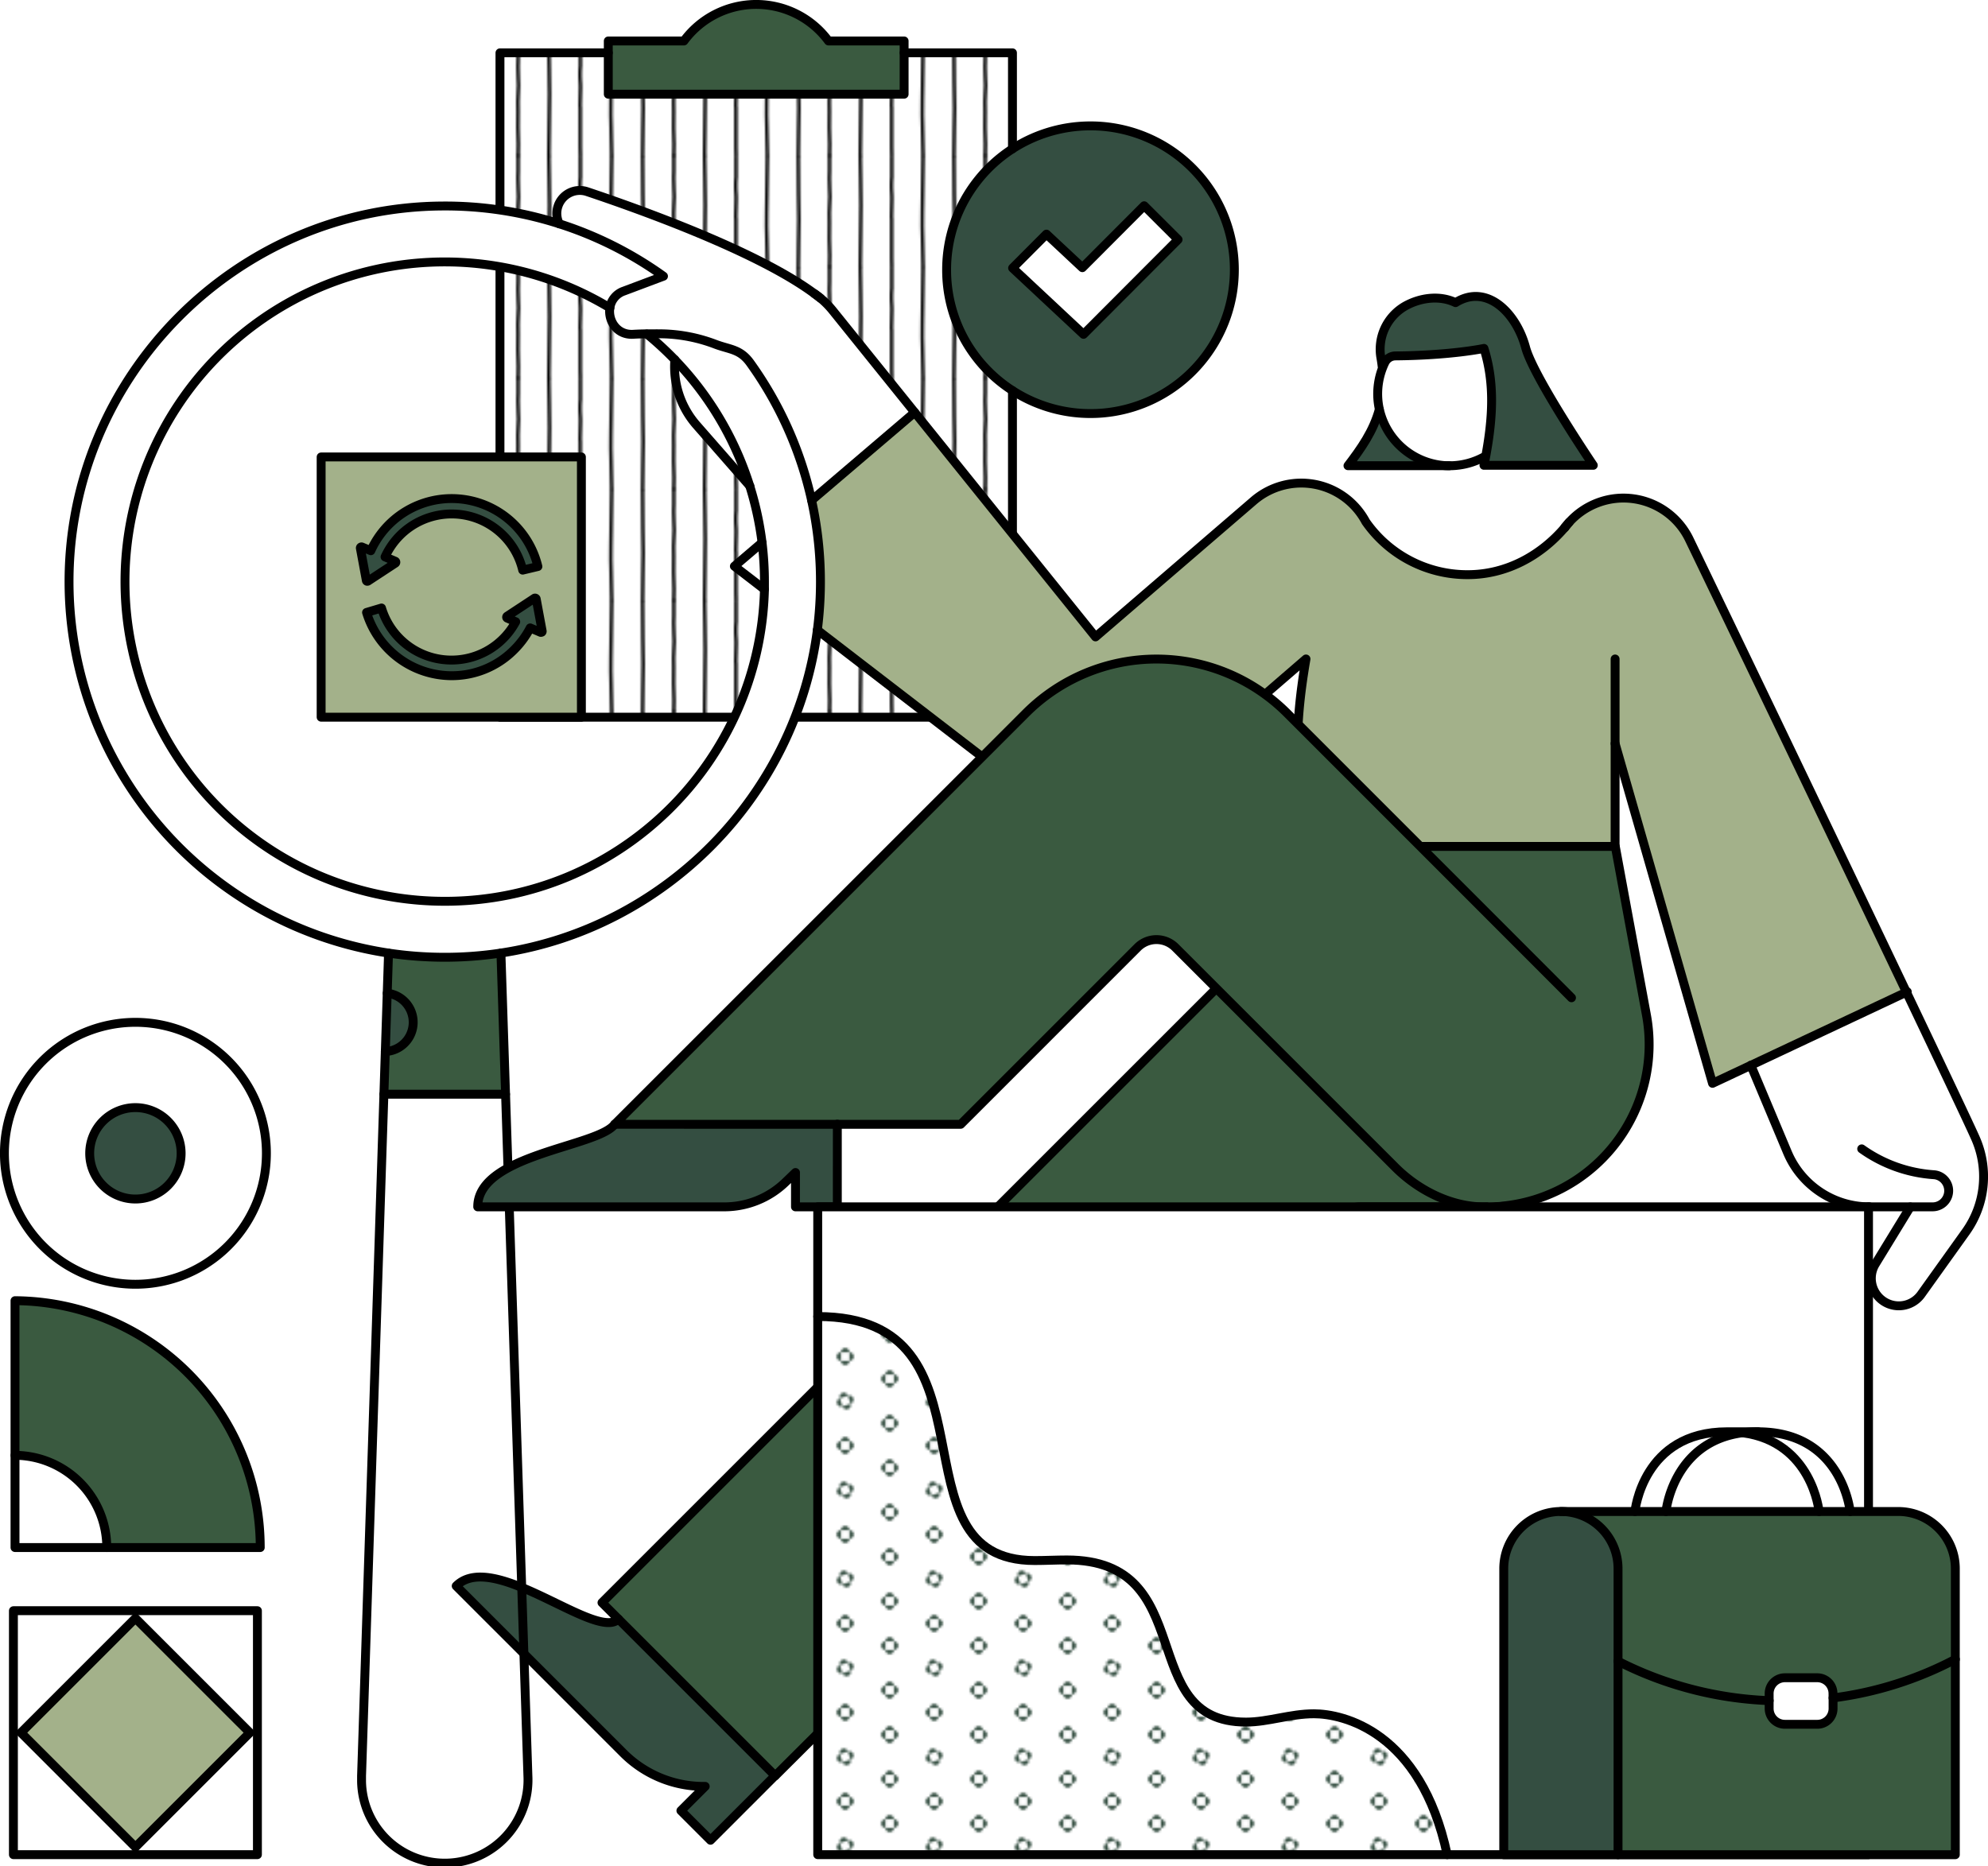 <svg xmlns="http://www.w3.org/2000/svg" xmlns:xlink="http://www.w3.org/1999/xlink" viewBox="0 0 893.78 839.17"><defs fill="#344e41"><style>.cls-1,.cls-2,.cls-6{fill:none;}.cls-2,.cls-6{stroke:#000;stroke-linecap:round;stroke-linejoin:round;}.cls-2{stroke-width:1.5px;}.cls-3{fill:#ffffff;}.cls-4{fill:url(#New_Pattern_4);}.cls-5{fill:#3a5a40;}.cls-6{stroke-width:4px;}.cls-7{fill:#a3b18a;}.cls-8{fill:url(#New_Pattern_3);}</style><pattern id="New_Pattern_4" data-name="New Pattern 4" width="70" height="50" patternTransform="translate(0 -30)" patternUnits="userSpaceOnUse" viewBox="0 0 70 50" fill="#344e41"><rect class="cls-1" width="70" height="50" fill="#344e41"/><path class="cls-2" d="M8.89,100c-.05-7.08.29-14.17.29-21.25,0-4.32-.37-17.48-.29-28.09" fill="#344e41"/><path class="cls-2" d="M22.94,99.84c0-1.65.09-3.31.09-5,0-2.48-.21-5-.21-7.45s0-3.83.05-7.28c0-1.44-.06-2.9-.06-4.35,0-3.1.31-4.62.31-7.37,0-1.4-.27-4.94-.27-8.33q0-1.61.09-3.21V50.11" fill="#344e41"/><path class="cls-2" d="M36.74,99.84c0-9.46.33-18.09.33-27.56,0-3.7-.15-7.46-.15-11.2,0-3.35-.1-7.29-.18-10.75" fill="#344e41"/><path class="cls-2" d="M50.93,99.75c0-1.24-.07-2.75-.07-4,0-1.92,0-3.86,0-5.79,0-3.87,0-7.66,0-11.51a8.42,8.42,0,0,1-.08-1.22c0-.32.18-6.68.18-8,0-2.2-.21-3.25-.21-5.64,0-1.3.06-2.65.17-3.86,0-2.89,0-5.89,0-9.05" fill="#344e41"/><path class="cls-2" d="M65,99.71c0-8.34-.55-15.73-.36-24.06.18-8.13.16-17.71.36-25.19" fill="#344e41"/><path class="cls-2" d="M8.89,50c-.05-7.08.29-14.17.29-21.25,0-4.32-.37-17.48-.29-28.09" fill="#344e41"/><path class="cls-2" d="M22.94,49.84c0-1.65.09-3.31.09-5,0-2.48-.21-5-.21-7.45s0-3.83.05-7.28c0-1.44-.06-2.9-.06-4.35,0-3.1.31-4.62.31-7.37,0-1.4-.27-4.94-.27-8.33q0-1.6.09-3.21V.11" fill="#344e41"/><path class="cls-2" d="M36.74,49.84c0-9.46.33-18.09.33-27.56,0-3.7-.15-7.46-.15-11.2,0-3.35-.1-7.29-.18-10.75" fill="#344e41"/><path class="cls-2" d="M50.93,49.75c0-1.24-.07-2.75-.07-4,0-1.92,0-3.86,0-5.79,0-3.87,0-7.66,0-11.51a8.42,8.42,0,0,1-.08-1.22c0-.32.18-6.68.18-8,0-2.2-.21-3.25-.21-5.64,0-1.3.06-2.65.17-3.86,0-2.89,0-5.89,0-9" fill="#344e41"/><path class="cls-2" d="M65,49.71c0-8.34-.55-15.73-.36-24.06.18-8.13.16-17.71.36-25.19" fill="#344e41"/><path class="cls-2" d="M8.89,0c-.05-7.08.29-14.17.29-21.25,0-4.32-.37-17.48-.29-28.09" fill="#344e41"/><path class="cls-2" d="M22.94-.16c0-1.65.09-3.31.09-5,0-2.48-.21-5-.21-7.45s0-3.83.05-7.28c0-1.44-.06-2.9-.06-4.35,0-3.1.31-4.62.31-7.37,0-1.4-.27-4.94-.27-8.33q0-1.61.09-3.21v-6.71" fill="#344e41"/><path class="cls-2" d="M36.74-.16c0-9.46.33-18.09.33-27.56,0-3.7-.15-7.46-.15-11.2,0-3.35-.1-7.29-.18-10.75" fill="#344e41"/><path class="cls-2" d="M50.93-.25c0-1.24-.07-2.75-.07-4,0-1.92,0-3.86,0-5.79,0-3.87,0-7.66,0-11.51a8.42,8.42,0,0,1-.08-1.22c0-.32.18-6.68.18-8,0-2.2-.21-3.25-.21-5.64,0-1.3.06-2.65.17-3.86,0-2.89,0-5.89,0-9.05" fill="#344e41"/><path class="cls-2" d="M65-.29c0-8.34-.55-15.73-.36-24.06.18-8.13.16-17.71.36-25.19" fill="#344e41"/></pattern><pattern id="New_Pattern_3" data-name="New Pattern 3" width="40" height="40" patternTransform="translate(0 -30)" patternUnits="userSpaceOnUse" viewBox="0 0 40 40" fill="#344e41"><rect class="cls-1" width="40" height="40" fill="#344e41"/><path d="M36.18,30a1.9,1.9,0,0,0,1.91,1.91V28.09A1.9,1.9,0,0,0,36.18,30Z" fill="#344e41"/><path d="M40,33.82a1.9,1.9,0,0,0,1.91-1.91H38.09A1.9,1.9,0,0,0,40,33.82Z" fill="#344e41"/><path d="M40,26.18a1.9,1.9,0,0,0-1.91,1.91h3.82A1.9,1.9,0,0,0,40,26.18Z" fill="#344e41"/><path d="M16.18,40a1.9,1.9,0,0,0,1.91,1.91V38.09A1.9,1.9,0,0,0,16.18,40Z" fill="#344e41"/><path d="M21.91,38.09v3.82a1.91,1.91,0,0,0,0-3.82Z" fill="#344e41"/><path d="M20,36.18a1.9,1.9,0,0,0-1.91,1.91h3.82A1.9,1.9,0,0,0,20,36.18Z" fill="#344e41"/><path d="M1.91,28.09v3.82a1.91,1.91,0,0,0,0-3.82Z" fill="#344e41"/><path d="M36.18,10a1.9,1.9,0,0,0,1.91,1.91V8.09A1.9,1.9,0,0,0,36.18,10Z" fill="#344e41"/><path d="M40,13.82a1.9,1.9,0,0,0,1.91-1.91H38.09A1.9,1.9,0,0,0,40,13.82Z" fill="#344e41"/><path d="M40,6.18a1.9,1.9,0,0,0-1.91,1.91h3.82A1.9,1.9,0,0,0,40,6.18Z" fill="#344e41"/><path d="M18.79,16.37a1.92,1.92,0,0,0-1.21,2.42l3.63-1.21A1.92,1.92,0,0,0,18.79,16.37Z" fill="#344e41"/><path d="M22.42,21.21l-3.63,1.21a1.91,1.91,0,0,0,3.63-1.21Z" fill="#344e41"/><path d="M16.37,21.21a1.92,1.92,0,0,0,2.42,1.21l-1.21-3.63A1.92,1.92,0,0,0,16.37,21.21Z" fill="#344e41"/><path d="M23.63,18.79a1.92,1.92,0,0,0-2.42-1.21l1.21,3.63A1.92,1.92,0,0,0,23.63,18.79Z" fill="#344e41"/><path d="M1.91,8.09v3.82a1.91,1.91,0,0,0,0-3.82Z" fill="#344e41"/><path d="M20,3.82a1.9,1.9,0,0,0,1.91-1.91H18.09A1.9,1.9,0,0,0,20,3.82Z" fill="#344e41"/><path d="M0,33.82a1.9,1.9,0,0,0,1.91-1.91H-1.91A1.9,1.9,0,0,0,0,33.82Z" fill="#344e41"/><path d="M0,26.18a1.9,1.9,0,0,0-1.91,1.91H1.91A1.9,1.9,0,0,0,0,26.18Z" fill="#344e41"/><path d="M0,13.82a1.9,1.9,0,0,0,1.91-1.91H-1.91A1.9,1.9,0,0,0,0,13.82Z" fill="#344e41"/><path d="M0,6.18A1.9,1.9,0,0,0-1.91,8.09H1.91A1.9,1.9,0,0,0,0,6.18Z" fill="#344e41"/><path d="M16.18,0a1.9,1.9,0,0,0,1.91,1.91V-1.91A1.9,1.9,0,0,0,16.18,0Z" fill="#344e41"/><path d="M21.91-1.91V1.91A1.9,1.9,0,0,0,23.82,0,1.9,1.9,0,0,0,21.91-1.91Z" fill="#344e41"/></pattern></defs><g id="Layer_2" data-name="Layer 2"><g id="illustrations"><path class="cls-3" d="M455.2,175.63h0V322.5H224.78V23.75h48.7v18.6h133V23.75h48.7V66.94a64.68,64.68,0,0,0,0,108.69Z" fill="#344e41"/><path class="cls-4" d="M455.2,175.63h0V322.5H224.78V23.75h48.7v18.6h133V23.75h48.7V66.94a64.68,64.68,0,0,0,0,108.69Z" fill="#344e41"/><path d="M490.27,56.61a64.66,64.66,0,1,1-35.08,10.33A64.68,64.68,0,0,1,490.27,56.61Zm39.38,51.12L514.4,92.52l-27.78,27.85-16.15-15.09-15.21,15.25,31.88,29.81Z" fill="#344e41"/><polygon class="cls-3" points="514.4 92.52 529.65 107.73 487.14 150.34 455.26 120.53 470.47 105.28 486.62 120.37 514.4 92.52" fill="#344e41"/><path class="cls-5" d="M406.49,23.75v18.6h-133V18.42h34a40.36,40.36,0,0,1,65,0h34Z" fill="#344e41"/><path class="cls-6" d="M455.2,175.63a64.68,64.68,0,1,0-29.61-54.34A64.38,64.38,0,0,0,455.2,175.63Z" fill="#344e41"/><path class="cls-6" d="M273.48,23.75V18.42h34a40.36,40.36,0,0,1,65,0h34V42.35h-133Z" fill="#344e41"/><polyline class="cls-6" points="406.49 23.75 455.19 23.75 455.19 66.94" fill="#344e41"/><polyline class="cls-6" points="455.19 175.64 455.19 322.5 224.78 322.5 224.78 23.75 273.48 23.75" fill="#344e41"/><polygon class="cls-6" points="455.26 120.53 470.47 105.28 486.62 120.37 514.4 92.52 529.65 107.73 487.14 150.34 455.26 120.53" fill="#344e41"/><path class="cls-3" d="M858.83,542.68H840.51a39.94,39.94,0,0,1-36.18-22.86c-.28-.6-.6-1.32-.85-1.93L787.15,479,857.49,446h0c15.82,33.11,25.75,54.38,30.86,66.35a42.69,42.69,0,0,1-4.54,41.58l-20.14,28.16a12.36,12.36,0,0,1-20.59-13.64Z" fill="#344e41"/><path class="cls-7" d="M726.13,334.34v46.27h-139c-4.46-32.91-5.67-51.43,0-84.29l-59.61,51.5A58.21,58.21,0,0,1,454,349.91l-86.53-66.6A170,170,0,0,0,364.89,225l46.34-39.53,81.3,100.94,71.1-61.21a32.84,32.84,0,0,1,46.31,3.46,33.36,33.36,0,0,1,4.11,6,55.69,55.69,0,0,0,45.77,23.77c17.76,0,33.09-8.8,43.67-21.17,0,0,0,0,0,0,.68-.79,1.34-1.59,2-2.41h0a32.85,32.85,0,0,1,54.08,7.88c44.9,93.13,76.71,158.85,97.94,203.27h0l-87.56,41.18Z" fill="#344e41"/><path class="cls-5" d="M740.17,456.44a73,73,0,0,1-71.75,86.24h-56.6a16.11,16.11,0,0,0-11.35,4.69l-252,251.16-77.87-77.87L551.87,439.44l35.28-58.83h139Z" fill="#344e41"/><path class="cls-3" d="M705.47,234.82c-.63.82-1.29,1.62-2,2.41C704.12,236.4,704.77,235.59,705.47,234.82Z" fill="#344e41"/><path class="cls-3" d="M274.19,138.44a9.43,9.43,0,0,1,6.29-7.55l17.81-6.69a168.15,168.15,0,0,0-46.82-23.56h0A10.33,10.33,0,0,1,264,86.15c22.38,7.5,76.16,26.66,102.26,45.91.91.68,1.8,1.36,2.64,2a38.4,38.4,0,0,1,4.53,4.41c.33.38.75.88,1.06,1.27l36.78,45.68L364.89,225a168,168,0,0,0-27.59-61.77c-4.52-6.3-9-5.94-15.62-8.42A71.07,71.07,0,0,0,298,150.12c-2.2,0-4.59,0-7.2,0q-2.94,0-6.29.2C277.31,150.66,273.29,144.17,274.19,138.44Z" fill="#344e41"/><path class="cls-3" d="M342.61,244a142,142,0,0,0-5.47-25.43,144.27,144.27,0,0,0-46.32-68.39v0c2.61,0,5,0,7.2,0a71.07,71.07,0,0,1,23.66,4.67c6.64,2.48,11.1,2.12,15.62,8.42a168.31,168.31,0,0,1,31.56,99.18,170,170,0,0,1-1.4,20.92c-9.68,74.51-68.35,134-142.25,145.24a168.09,168.09,0,0,1-26.22,1.9,170.74,170.74,0,0,1-24.31-1.88A168.93,168.93,0,0,1,31,262.5c-.51-93,75.1-169.41,168.07-169.87a168.28,168.28,0,0,1,99.18,31.57l-17.81,6.69a9.43,9.43,0,0,0-6.29,7.55A143.75,143.75,0,1,0,343.64,265c0-1.14,0-2.29,0-3.44A143.2,143.2,0,0,0,342.61,244Z" fill="#344e41"/><path class="cls-3" d="M366.22,132.06c.9.63,1.78,1.31,2.64,2C368,133.42,367.13,132.74,366.22,132.06Z" fill="#344e41"/><path d="M348.45,798.46l-29,29-13.3-13.3,10.92-10.92-1.64,0a51.14,51.14,0,0,1-35.19-15l-44.68-44.69-1-29.78c18.05,7.37,37.44,20.3,43.49,14.25Z" fill="#344e41"/><path class="cls-3" d="M343.68,261.54c0,1.15,0,2.3,0,3.44l-13.47-10.37L342.61,244A143.2,143.2,0,0,1,343.68,261.54Z" fill="#344e41"/><path class="cls-3" d="M337.14,218.56,313.2,191.22a39.9,39.9,0,0,1-9.8-29.46A143.53,143.53,0,0,1,337.14,218.56Z" fill="#344e41"/><path class="cls-3" d="M237.34,798.53A37.42,37.42,0,1,1,162.55,801c0-.79,0-1.67,0-2.45L172.6,492h54.69l7.27,221.77c-11.71-4.78-22.87-7.23-29.45-.65l30.43,30.43Z" fill="#344e41"/><path d="M234.56,713.81l1,29.78-30.43-30.43C211.69,706.58,222.85,709,234.56,713.81Z" fill="#344e41"/><path class="cls-5" d="M225.21,428.55,227.29,492H172.6l.63-19.19a13.17,13.17,0,0,0,.86-26.24l.59-18A170.74,170.74,0,0,0,199,430.45,168.09,168.09,0,0,0,225.21,428.55Z" fill="#344e41"/><path d="M174.09,446.61a13.17,13.17,0,0,1-.86,26.24Z" fill="#344e41"/><path class="cls-6" d="M368.86,134.09c-.84-.67-1.73-1.35-2.64-2-26-19.33-79.88-38.41-102.26-45.91a10.33,10.33,0,0,0-12.49,14.48" fill="#344e41"/><path class="cls-6" d="M840.06,542.68h28.81a7.24,7.24,0,0,0,5.33-12.13,7.09,7.09,0,0,0-4.7-2.31A63.13,63.13,0,0,1,837,516.61" fill="#344e41"/><line class="cls-6" x1="726.13" y1="380.61" x2="726.13" y2="296.32" fill="#344e41"/><path class="cls-6" d="M278.05,728.06c-6.05,6.05-25.44-6.88-43.49-14.25-11.71-4.78-22.87-7.23-29.45-.65l75.11,75.12a51.14,51.14,0,0,0,35.19,15l1.64,0-10.92,10.92,13.3,13.3,29-29" fill="#344e41"/><path class="cls-6" d="M840.51,542.68a39.94,39.94,0,0,1-36.18-22.86c-.28-.6-.6-1.32-.85-1.93L787.15,479" fill="#344e41"/><path class="cls-6" d="M337.15,218.57,313.2,191.22a39.9,39.9,0,0,1-9.8-29.46" fill="#344e41"/><path class="cls-6" d="M703.5,237.23c.68-.79,1.34-1.59,2-2.41" fill="#344e41"/><path class="cls-6" d="M366.22,132.06c.9.63,1.78,1.31,2.64,2a39.21,39.21,0,0,1,4.53,4.41c.33.38.75.88,1.06,1.27L492.53,286.39l71.1-61.21a32.84,32.84,0,0,1,46.31,3.46,33.36,33.36,0,0,1,4.11,6,55.69,55.69,0,0,0,45.77,23.77c17.76,0,33.09-8.8,43.67-21.17" fill="#344e41"/><path class="cls-6" d="M703.49,237.25s0,0,0,0c.62-.83,1.27-1.64,2-2.41h0a32.85,32.85,0,0,1,54.08,7.88c44.9,93.13,123.69,257.65,128.8,269.62a42.69,42.69,0,0,1-4.54,41.58l-20.14,28.16a12.36,12.36,0,0,1-20.59-13.64l15.74-25.73" fill="#344e41"/><polyline class="cls-6" points="857.49 445.96 769.93 487.14 726.13 334.34" fill="#344e41"/><path class="cls-6" d="M274.21,138.45h0A143.75,143.75,0,1,0,200,405.28c78.23,0,141.75-62.5,143.69-140.3,0-1.14,0-2.29,0-3.44A145.21,145.21,0,0,0,342.61,244a144,144,0,0,0-51.79-93.82" fill="#344e41"/><path class="cls-6" d="M290.82,150.13q-2.94,0-6.29.2c-7.22.33-11.23-6.16-10.34-11.89a9.43,9.43,0,0,1,6.29-7.55l17.81-6.69a168.28,168.28,0,0,0-99.18-31.57c-93,.46-168.58,76.9-168.07,169.87A168.93,168.93,0,0,0,174.68,428.57,170.74,170.74,0,0,0,199,430.45a168.09,168.09,0,0,0,26.22-1.9c73.9-11.22,132.58-70.73,142.25-145.24A170,170,0,0,0,364.89,225a168,168,0,0,0-27.59-61.77c-4.52-6.3-9-5.94-15.62-8.42A71.07,71.07,0,0,0,298,150.12C295.82,150.08,293.43,150.09,290.82,150.13Z" fill="#344e41"/><line class="cls-6" x1="411.24" y1="185.44" x2="364.89" y2="224.98" fill="#344e41"/><polyline class="cls-6" points="342.62 243.98 330.17 254.61 343.64 264.98" fill="#344e41"/><path class="cls-6" d="M367.46,283.31,454,349.91a58.21,58.21,0,0,0,73.55-2.09l59.61-51.5c-5.67,32.86-4.46,51.38,0,84.29l-35.28,58.83L270.65,720.66l77.87,77.87,252-251.16a16.11,16.11,0,0,1,11.35-4.69h56.6a73,73,0,0,0,71.75-86.24l-14-75.83h-139" fill="#344e41"/><path class="cls-6" d="M225.21,428.55l12.13,370A37.42,37.42,0,1,1,162.55,801c0-.79,0-1.67,0-2.45l12.13-369.95" fill="#344e41"/><line class="cls-6" x1="172.6" y1="492.04" x2="227.29" y2="492.04" fill="#344e41"/><path class="cls-6" d="M173.23,472.85a13.17,13.17,0,0,0,.86-26.24" fill="#344e41"/><path d="M716.29,209.21H667.14c.29-1.42.57-2.83.83-4.23,3.25-17.46,4-33-.83-48.32,0,0-14.49,3.13-39.85,3.37a5.29,5.29,0,0,0-4.68,2.95c-.42.86-.8,1.73-1.14,2.63-.15-1.47-.36-3-.63-4.55a22.39,22.39,0,0,1,10.74-23.37c7-4,15.77-5,22.79-1.63,14.12-8.79,27.36,4.71,31.5,20.21C689.38,169.39,716.29,209.21,716.29,209.21Z" fill="#344e41"/><path class="cls-3" d="M667.14,156.66C672,172,671.22,187.52,668,205a32.17,32.17,0,0,1-16.33,4.43c-.8,0-1.6,0-2.41-.09a32.43,32.43,0,0,1-29.1-25.23,30.45,30.45,0,0,1-.71-5,32.34,32.34,0,0,1,2.05-13.49c.34-.9.72-1.77,1.14-2.63a5.29,5.29,0,0,1,4.68-2.95C652.65,159.79,667.14,156.66,667.14,156.66Z" fill="#344e41"/><path d="M651.64,209.41H606c5.88-7.71,11.42-15.51,14.09-25.32h0a32.43,32.43,0,0,0,29.1,25.23C650,209.38,650.84,209.41,651.64,209.41Z" fill="#344e41"/><path class="cls-6" d="M668,205a32.17,32.17,0,0,1-16.33,4.43c-.8,0-1.6,0-2.41-.09a32.49,32.49,0,0,1-29.1-25.23,31.57,31.57,0,0,1-.71-5,32.34,32.34,0,0,1,2.05-13.49c.34-.9.72-1.77,1.14-2.63a5.29,5.29,0,0,1,4.68-2.95c25.36-.24,39.85-3.37,39.85-3.37C672,172,671.22,187.52,668,205c-.26,1.4-.54,2.81-.83,4.23h49.15s-26.91-39.82-30.42-52.94c-4.14-15.5-17.38-29-31.5-20.21-7-3.38-15.77-2.35-22.79,1.63a22.39,22.39,0,0,0-10.74,23.37c.27,1.56.48,3.08.63,4.55" fill="#344e41"/><path class="cls-6" d="M620.12,184.09c-2.67,9.81-8.21,17.61-14.09,25.32h45.61" fill="#344e41"/><path class="cls-7" d="M261.39,205.48v117h-117v-117Zm-17.77,78.76a.53.53,0,0,0,.14-.44l-2.68-14.45a.48.48,0,0,0-.3-.36.49.49,0,0,0-.47,0L228,277.09a.66.66,0,0,0-.14.15.48.48,0,0,0-.08.32.52.52,0,0,0,.31.41l3.77,1.61a32.83,32.83,0,0,1-60.34-6.18l-6.72,2A40.08,40.08,0,0,0,203,303.84a39.42,39.42,0,0,0,27.52-11.06l.64-.63a39.86,39.86,0,0,0,7.21-9.8l4.69,2a.48.48,0,0,0,.2,0,.51.51,0,0,0,.31-.11ZM235,256.37l6.83-1.63a39.88,39.88,0,0,0-75.11-7.1l-4-1.68a.5.5,0,0,0-.51.07l0,0h0a.51.51,0,0,0-.13.44L164.7,261a.46.46,0,0,0,.29.37.34.34,0,0,0,.19,0,.44.44,0,0,0,.28-.08l12.28-8.06a.48.48,0,0,0,.22-.47.47.47,0,0,0-.3-.41l-4.54-1.93a33.81,33.81,0,0,1,2.59-4.64A32.83,32.83,0,0,1,235,256.37Z" fill="#344e41"/><path d="M243.76,283.8a.53.53,0,0,1-.14.44l0,0a.51.51,0,0,1-.31.11.48.48,0,0,1-.2,0l-4.69-2a39.86,39.86,0,0,1-7.21,9.8l-.64.63A39.42,39.42,0,0,1,203,303.84a40.08,40.08,0,0,1-38.18-28.44l6.72-2a32.85,32.85,0,0,0,60.34,6.18L228.12,278a.52.52,0,0,1-.31-.41.48.48,0,0,1,.08-.32.66.66,0,0,1,.14-.15L240.31,269a.49.49,0,0,1,.47,0,.48.48,0,0,1,.3.36Z" fill="#344e41"/><path d="M241.78,254.74,235,256.37a32.83,32.83,0,0,0-59.24-10.6,33.81,33.81,0,0,0-2.59,4.64l4.54,1.93a.47.47,0,0,1,.3.41.48.48,0,0,1-.22.47l-12.28,8.06a.44.44,0,0,1-.28.08.34.34,0,0,1-.19,0,.46.46,0,0,1-.29-.37L162,246.51a.51.51,0,0,1,.13-.44h0l0,0a.5.5,0,0,1,.51-.07l4,1.68a39.85,39.85,0,0,1,75.11,7.1Z" fill="#344e41"/><rect class="cls-6" x="144.38" y="205.48" width="117.01" height="117.02" fill="#344e41"/><path class="cls-6" d="M243.62,284.24a.53.53,0,0,0,.14-.44l-2.68-14.45a.48.48,0,0,0-.3-.36.49.49,0,0,0-.47,0L228,277.09a.66.66,0,0,0-.14.15.48.48,0,0,0-.08.32.52.52,0,0,0,.31.41l3.77,1.61a32.83,32.83,0,0,1-60.34-6.18l-6.72,2A40.08,40.08,0,0,0,203,303.84a39.42,39.42,0,0,0,27.52-11.06l.64-.63a39.86,39.86,0,0,0,7.21-9.8l4.69,2a.48.48,0,0,0,.2,0,.51.51,0,0,0,.31-.11Z" fill="#344e41"/><path class="cls-6" d="M162.14,246.07a.51.51,0,0,0-.13.44L164.7,261a.46.46,0,0,0,.29.37.34.34,0,0,0,.19,0,.44.44,0,0,0,.28-.08l12.28-8.06a.48.48,0,0,0,.22-.47.47.47,0,0,0-.3-.41l-4.54-1.93a33.81,33.81,0,0,1,2.59-4.64A32.83,32.83,0,0,1,235,256.37l6.83-1.63a39.88,39.88,0,0,0-75.11-7.1l-4-1.68a.5.5,0,0,0-.51.07l0,0Z" fill="#344e41"/><path class="cls-5" d="M117,695.88H48A41.47,41.47,0,0,0,6.78,654.41V584.89A111,111,0,0,1,117,695.88Z" fill="#344e41"/><path class="cls-3" d="M115.73,724.28V834H6V724.28ZM60.88,830.59l51.46-51.46L60.88,727.68,9.43,779.13Z" fill="#344e41"/><polygon class="cls-7" points="112.34 779.13 60.88 830.59 9.43 779.13 60.88 727.68 112.34 779.13" fill="#344e41"/><path class="cls-3" d="M60.88,459.73A58.88,58.88,0,1,1,2,518.61,58.89,58.89,0,0,1,60.88,459.73Zm20.55,58.88a20.55,20.55,0,1,0-20.55,20.55A20.55,20.55,0,0,0,81.43,518.61Z" fill="#344e41"/><path d="M60.88,498.06a20.55,20.55,0,1,1-20.54,20.55A20.55,20.55,0,0,1,60.88,498.06Z" fill="#344e41"/><path class="cls-3" d="M48,695.88H6.78V654.41A41.47,41.47,0,0,1,48,695.88Z" fill="#344e41"/><rect class="cls-6" x="6.03" y="724.28" width="109.7" height="109.7" fill="#344e41"/><polygon class="cls-6" points="60.88 727.68 9.43 779.13 60.88 830.59 112.34 779.13 60.88 727.68" fill="#344e41"/><path class="cls-6" d="M48,695.88H117a111,111,0,0,0-110.25-111v111Z" fill="#344e41"/><path class="cls-6" d="M48,695.88A41.47,41.47,0,0,0,6.78,654.41" fill="#344e41"/><path class="cls-6" d="M119.77,518.61a58.89,58.89,0,1,0-58.89,58.88A58.89,58.89,0,0,0,119.77,518.61Z" fill="#344e41"/><path class="cls-6" d="M81.43,518.61a20.55,20.55,0,1,0-20.55,20.55A20.55,20.55,0,0,0,81.43,518.61Z" fill="#344e41"/><path class="cls-5" d="M705.05,447.06a55,55,0,1,1-77.78,77.79L528.4,426a12,12,0,0,0-16.93,0l-79.55,79.56H276.35l184.9-184.9a83,83,0,0,1,117.37,0Z" fill="#344e41"/><path d="M376.45,505.53v37.15H357.64V527.24l-4.51,4.35a39.62,39.62,0,0,1-27.5,11.09H214.78c0-23.66,54.2-26.92,61.57-37.15Z" fill="#344e41"/><path class="cls-6" d="M668.42,542.68c-14.62.44-30-6.67-41.15-17.83L528.4,426a12,12,0,0,0-16.93,0l-79.55,79.56H276.35l184.9-184.9a83,83,0,0,1,117.37,0s127.42,127.44,127.9,128" fill="#344e41"/><path class="cls-6" d="M276.35,505.53C269,515.76,214.78,519,214.78,542.68H325.63a39.62,39.62,0,0,0,27.5-11.09l4.51-4.35v15.44h18.81V505.53" fill="#344e41"/><path class="cls-3" d="M840.06,542.68V834H650.64c-11.88-55.61-47-63.35-59.89-63.35-10.74,0-20.53,3.74-30.56,3.74-50.57,0-20.14-72.91-80.55-72.91-4.79,0-9.67.27-14.45.27-66.61,0-12.82-109.7-97.55-109.73V542.68Z" fill="#344e41"/><path class="cls-3" d="M650.64,834h-283V592c84.73,0,30.94,109.73,97.55,109.73,4.78,0,9.66-.27,14.45-.27,60.41,0,30,72.91,80.55,72.91,10,0,19.82-3.74,30.56-3.74C603.65,770.63,638.76,778.37,650.64,834Z" fill="#344e41"/><path class="cls-8" d="M650.64,834h-283V592c84.73,0,30.94,109.73,97.55,109.73,4.78,0,9.66-.27,14.45-.27,60.41,0,30,72.91,80.55,72.91,10,0,19.82-3.74,30.56-3.74C603.65,770.63,638.76,778.37,650.64,834Z" fill="#344e41"/><polygon class="cls-6" points="367.64 592 367.64 542.68 840.06 542.68 840.06 833.98 367.64 833.98 367.64 592" fill="#344e41"/><path class="cls-6" d="M367.64,592c84.73,0,30.94,109.73,97.55,109.73,4.78,0,9.66-.27,14.45-.27,60.41,0,30,72.91,80.55,72.91,10,0,19.82-3.74,30.56-3.74,12.9,0,48,7.74,59.89,63.35" fill="#344e41"/><path class="cls-5" d="M879.09,746.12V834H727.45V747a163.24,163.24,0,0,0,67.94,17.72v3.52a7.09,7.09,0,0,0,7.1,7.09H817a7.08,7.08,0,0,0,7.09-7.09V763.5A162.08,162.08,0,0,0,879.09,746.12Z" fill="#344e41"/><path class="cls-5" d="M879.09,705.36v40.76a162.08,162.08,0,0,1-55,17.38v-2a7.08,7.08,0,0,0-7.09-7.09H802.49a7.09,7.09,0,0,0-7.1,7.09v3.23A163.24,163.24,0,0,1,727.45,747V705.36a25.69,25.69,0,0,0-25.69-25.69H853.39A25.7,25.7,0,0,1,879.09,705.36Z" fill="#344e41"/><path class="cls-3" d="M831.81,679.67h-14s-3.05-31.31-34.4-35.4a53.16,53.16,0,0,1,7-.44C828.32,643.83,831.81,679.67,831.81,679.67Z" fill="#344e41"/><path class="cls-3" d="M824.12,763.5v4.77a7.08,7.08,0,0,1-7.09,7.09H802.49a7.09,7.09,0,0,1-7.1-7.09v-6.75a7.09,7.09,0,0,1,7.1-7.09H817a7.08,7.08,0,0,1,7.09,7.09Z" fill="#344e41"/><path class="cls-3" d="M817.83,679.67H749s3.05-31.31,34.4-35.4C814.78,648.36,817.83,679.67,817.83,679.67Z" fill="#344e41"/><path class="cls-3" d="M776.44,643.83h14a53.16,53.16,0,0,0-7,.44c-31.35,4.09-34.4,35.4-34.4,35.4h-14S738.54,643.83,776.44,643.83Z" fill="#344e41"/><path d="M727.45,747v87H676.07V705.36a25.69,25.69,0,0,1,51.38,0Z" fill="#344e41"/><path class="cls-6" d="M701.76,679.67a25.69,25.69,0,0,0-25.69,25.69V834h51.38V705.36A25.69,25.69,0,0,0,701.76,679.67Z" fill="#344e41"/><path class="cls-6" d="M701.76,679.67H853.39a25.7,25.7,0,0,1,25.7,25.69V834H727.45" fill="#344e41"/><path class="cls-6" d="M824.12,763.5a162.08,162.08,0,0,0,55-17.38" fill="#344e41"/><path class="cls-6" d="M727.45,747a163.24,163.24,0,0,0,67.94,17.72" fill="#344e41"/><path class="cls-6" d="M824.12,763.5v4.77a7.08,7.08,0,0,1-7.09,7.09H802.49a7.09,7.09,0,0,1-7.1-7.09v-6.75a7.09,7.09,0,0,1,7.1-7.09H817a7.08,7.08,0,0,1,7.09,7.09Z" fill="#344e41"/><path class="cls-6" d="M749,679.67s3.05-31.28,34.4-35.4a53.16,53.16,0,0,1,7-.44c37.9,0,41.39,35.84,41.39,35.84" fill="#344e41"/><path class="cls-6" d="M783.43,644.27c31.35,4.09,34.4,35.4,34.4,35.4" fill="#344e41"/><path class="cls-6" d="M735.05,679.67s3.49-35.84,41.39-35.84h14" fill="#344e41"/></g></g></svg>